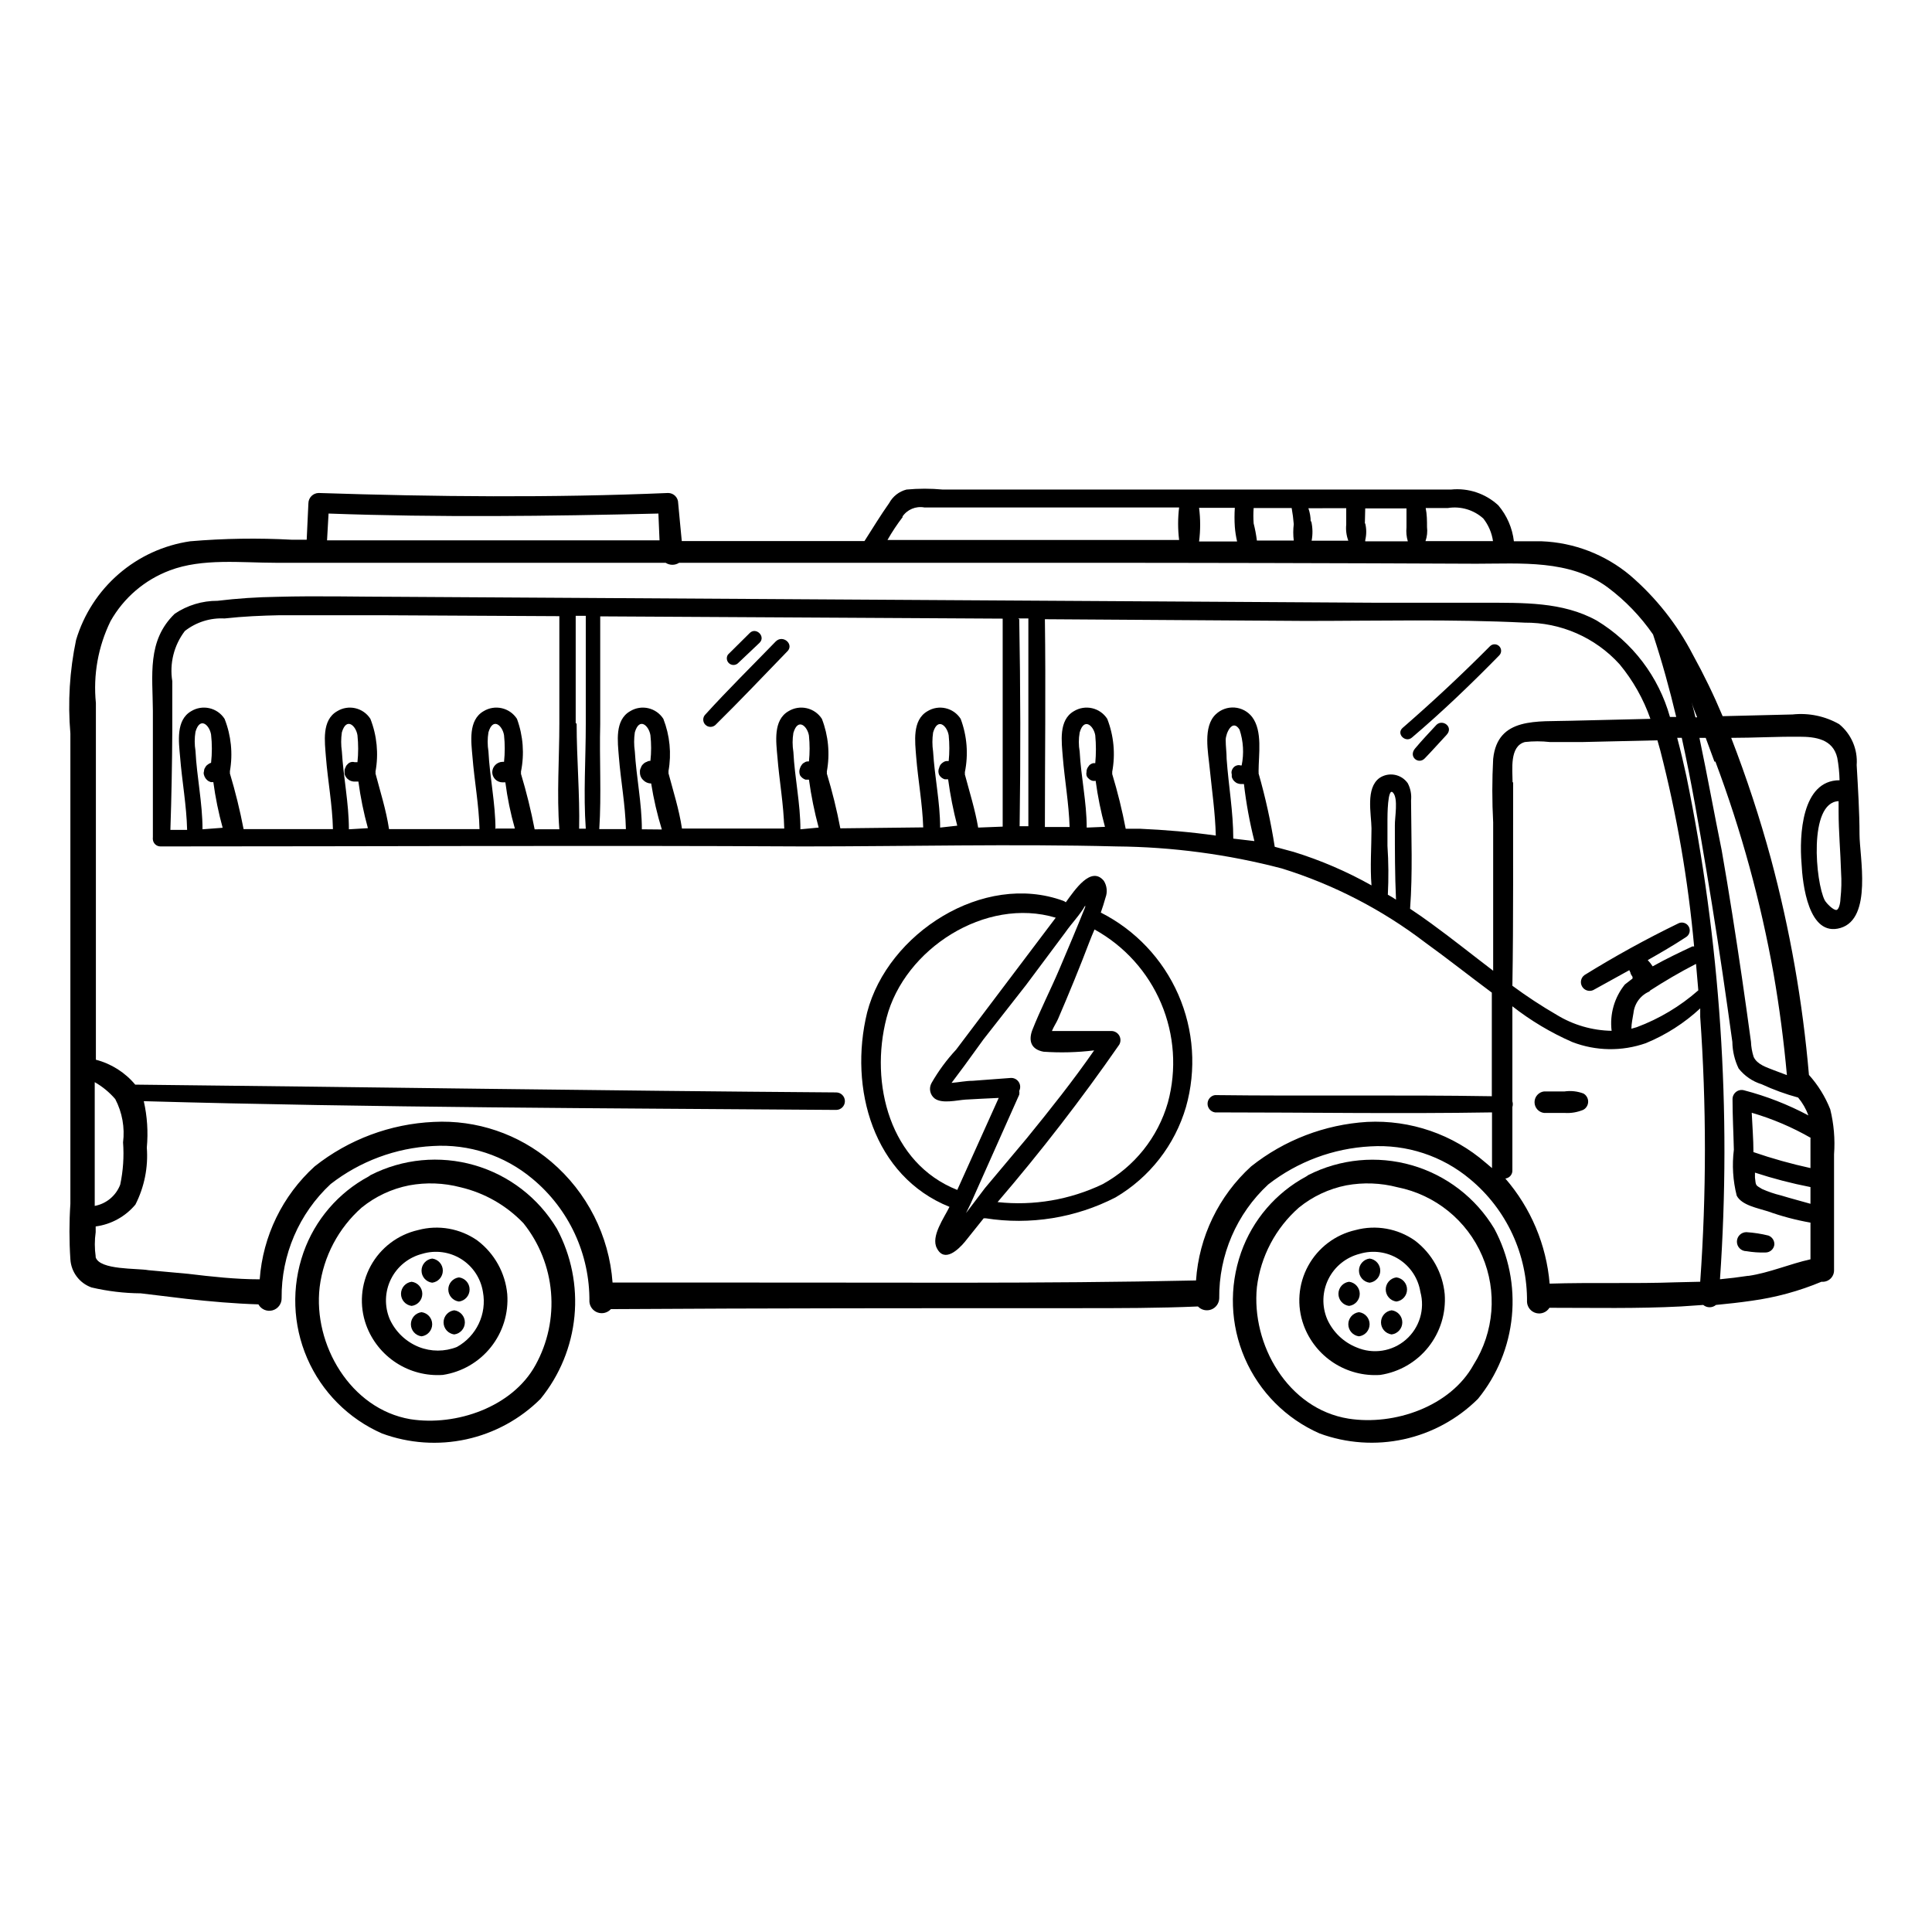 <?xml version="1.0" encoding="UTF-8"?>
<!-- Uploaded to: ICON Repo, www.iconrepo.com, Generator: ICON Repo Mixer Tools -->
<svg fill="#000000" width="800px" height="800px" version="1.1" viewBox="144 144 512 512" xmlns="http://www.w3.org/2000/svg">
 <g>
  <path d="m509.78 508.37c5.023-0.762 9.57-3.387 12.738-7.359 3.164-3.969 4.715-8.988 4.344-14.051-0.527-5.637-3.394-10.793-7.91-14.207-4.57-3.207-10.328-4.223-15.719-2.773-5.356 1.219-9.93 4.676-12.559 9.496-2.633 4.816-3.066 10.535-1.195 15.695 1.496 4.102 4.285 7.609 7.945 9.988 3.664 2.383 8 3.508 12.355 3.211zm-14.055-14.762c-1.453-3.426-1.336-7.312 0.32-10.645 1.656-3.332 4.688-5.773 8.293-6.688 3.481-1.047 7.246-0.539 10.324 1.391 3.082 1.93 5.176 5.098 5.75 8.688 1.262 4.613-0.23 9.539-3.84 12.676-3.609 3.137-8.699 3.926-13.09 2.035-3.453-1.387-6.234-4.059-7.758-7.457z"/>
  <path d="m535.68 514.71c5.09-6.25 8.215-13.867 8.984-21.891 0.773-8.023-0.848-16.094-4.652-23.199-4.898-8.172-12.711-14.18-21.863-16.816-9.156-2.637-18.969-1.703-27.461 2.609l-0.504 0.352c-8.066 4.332-14.23 11.52-17.281 20.152-3.219 9.145-2.863 19.168 0.996 28.062s10.934 16.004 19.812 19.902c7.141 2.625 14.887 3.16 22.32 1.535s14.25-5.34 19.648-10.707zm-58.594-29.574c0.992-8.164 4.957-15.676 11.133-21.109 3.637-2.957 7.945-4.981 12.547-5.894 4.516-0.832 9.16-0.66 13.602 0.504 10.02 2.004 18.41 8.812 22.438 18.203 4.027 9.395 3.172 20.164-2.285 28.805-6.098 11.082-21.008 16.223-33.152 14.309-16.07-2.57-25.793-19.648-24.281-34.816z"/>
  <path d="m506.96 483.93c1.613-0.203 2.824-1.574 2.824-3.199s-1.211-2.996-2.824-3.199c-1.613 0.203-2.82 1.574-2.82 3.199s1.207 2.996 2.82 3.199z"/>
  <path d="m501.52 483.68c-1.613 0.203-2.82 1.574-2.82 3.199s1.207 2.996 2.82 3.199c1.613-0.203 2.824-1.574 2.824-3.199s-1.211-2.996-2.824-3.199z"/>
  <path d="m514.06 488.92c1.609-0.203 2.82-1.574 2.82-3.199s-1.211-2.996-2.82-3.199c-1.613 0.203-2.824 1.574-2.824 3.199s1.211 2.996 2.824 3.199z"/>
  <path d="m504.14 491.74c-1.613 0.203-2.824 1.574-2.824 3.199s1.211 2.996 2.824 3.199c1.613-0.203 2.82-1.574 2.82-3.199s-1.207-2.996-2.82-3.199z"/>
  <path d="m512.8 497.64c1.613-0.203 2.824-1.574 2.824-3.199s-1.211-2.996-2.824-3.199c-1.613 0.203-2.82 1.574-2.82 3.199s1.207 2.996 2.82 3.199z"/>
  <path d="m261.35 508.37c5.019-0.762 9.566-3.387 12.734-7.359 3.168-3.969 4.719-8.988 4.344-14.051-0.523-5.637-3.394-10.793-7.91-14.207-4.57-3.207-10.328-4.223-15.719-2.773-5.356 1.219-9.926 4.676-12.559 9.496-2.629 4.816-3.066 10.535-1.195 15.695 1.496 4.102 4.285 7.609 7.949 9.988 3.66 2.383 7.996 3.508 12.355 3.211zm-14.055-14.762h-0.004c-1.449-3.426-1.332-7.312 0.324-10.645 1.656-3.332 4.684-5.773 8.293-6.688 3.481-1.047 7.242-0.539 10.324 1.391 3.078 1.93 5.172 5.098 5.746 8.688 1.086 5.848-1.695 11.734-6.902 14.609-3.238 1.277-6.84 1.277-10.074 0-3.418-1.371-6.18-4.004-7.711-7.356z"/>
  <path d="m287.25 514.71c5.09-6.25 8.215-13.867 8.988-21.891 0.77-8.023-0.852-16.094-4.656-23.199-4.898-8.184-12.719-14.203-21.883-16.84-9.168-2.637-18.992-1.695-27.488 2.633l-0.504 0.352c-8.07 4.332-14.23 11.52-17.281 20.152-3.219 9.145-2.863 19.168 0.992 28.062 3.859 8.895 10.938 16.004 19.812 19.902 7.152 2.637 14.906 3.176 22.348 1.551 7.445-1.625 14.273-5.344 19.672-10.723zm-58.543-29.574c1.016-8.156 4.977-15.66 11.133-21.109 3.652-2.965 7.981-4.988 12.598-5.894 4.516-0.832 9.16-0.66 13.602 0.504 6.363 1.492 12.16 4.801 16.676 9.523 4.203 5.25 6.746 11.633 7.312 18.336 0.566 6.699-0.875 13.418-4.137 19.297-6.098 11.082-21.008 16.223-33.152 14.309-15.871-2.719-25.793-19.797-24.031-34.965z"/>
  <path d="m258.53 483.93c1.613-0.203 2.824-1.574 2.824-3.199s-1.211-2.996-2.824-3.199c-1.609 0.203-2.82 1.574-2.82 3.199s1.211 2.996 2.82 3.199z"/>
  <path d="m253.09 483.68c-1.609 0.203-2.82 1.574-2.82 3.199s1.211 2.996 2.82 3.199c1.613-0.203 2.824-1.574 2.824-3.199s-1.211-2.996-2.824-3.199z"/>
  <path d="m265.63 488.92c1.613-0.203 2.82-1.574 2.82-3.199s-1.207-2.996-2.82-3.199c-1.613 0.203-2.824 1.574-2.824 3.199s1.211 2.996 2.824 3.199z"/>
  <path d="m255.71 491.74c-1.613 0.203-2.82 1.574-2.82 3.199s1.207 2.996 2.82 3.199c1.613-0.203 2.824-1.574 2.824-3.199s-1.211-2.996-2.824-3.199z"/>
  <path d="m264.37 497.64c1.613-0.203 2.824-1.574 2.824-3.199s-1.211-2.996-2.824-3.199c-1.609 0.203-2.82 1.574-2.82 3.199s1.211 2.996 2.82 3.199z"/>
  <path d="m193.44 488.21c6.348 0.707 12.645 1.258 19.043 1.461 0.727 1.328 2.266 1.984 3.727 1.59 1.461-0.395 2.461-1.738 2.422-3.25-0.109-11.457 4.609-22.43 12.996-30.23 7.777-6.039 17.219-9.555 27.055-10.074 9.586-0.602 19.035 2.5 26.398 8.664 9.699 8.027 15.254 20.008 15.117 32.598 0.094 1.305 0.957 2.434 2.195 2.859 1.242 0.43 2.617 0.074 3.496-0.895 41.566-0.254 82.977-0.254 124.34-0.254 10.43 0 20.809 0 31.234-0.453h0.004c0.902 0.949 2.289 1.27 3.519 0.809 1.23-0.461 2.062-1.613 2.121-2.926-0.133-11.457 4.59-22.441 13-30.227 7.777-6.039 17.219-9.559 27.055-10.078 9.582-0.598 19.035 2.504 26.398 8.668 9.699 8.027 15.254 20.008 15.113 32.594 0.09 1.395 1.07 2.574 2.426 2.918 1.352 0.344 2.773-0.223 3.519-1.406 11.586 0 23.277 0.25 34.812-0.352l5.945-0.402c0.977 0.82 2.402 0.82 3.375 0 3.176-0.301 6.348-0.656 9.473-1.109 6.356-0.871 12.57-2.562 18.488-5.039 0.863 0.09 1.723-0.199 2.356-0.785 0.637-0.59 0.992-1.422 0.973-2.285v-30.684c0.297-4.008-0.043-8.039-1.008-11.941-1.324-3.352-3.234-6.438-5.644-9.117-1.664-19.355-5.035-38.523-10.074-57.285-2.957-10.855-6.469-21.547-10.531-32.039 5.996 0 11.992-0.352 18.035-0.301 4.281 0 8.918 0.605 10.078 5.594v-0.004c0.355 1.961 0.559 3.949 0.605 5.945-10.078 0-10.68 14.711-10.078 22.016 0.254 5.391 1.816 19.648 10.328 17.129 8.516-2.519 5.039-18.992 5.039-24.789 0-5.793-0.402-12.293-0.754-18.391v0.004c0.316-4.152-1.414-8.195-4.637-10.832-3.742-2.133-8.062-3.031-12.344-2.57l-18.539 0.453c-2.344-5.578-4.984-11.027-7.91-16.324-4.144-8.004-9.789-15.137-16.625-21.008-6.598-5.512-14.836-8.684-23.43-9.016h-7.356c-0.406-3.516-1.844-6.828-4.129-9.523-3.387-3.137-7.957-4.66-12.547-4.184h-41.211-81.566-11.891c-3.199-0.301-6.422-0.301-9.621 0-1.961 0.504-3.625 1.801-4.586 3.578-2.316 3.273-4.383 6.699-6.551 10.078h-48.414c-0.301-3.273-0.656-6.602-0.957-10.078 0-1.473-1.195-2.668-2.672-2.668-30.832 1.309-61.766 1.008-92.602 0h0.004c-1.492 0.023-2.695 1.227-2.723 2.719l-0.453 9.672h-3.828c-9.016-0.496-18.059-0.359-27.055 0.406-7.008 1.027-13.57 4.031-18.926 8.664-5.356 4.633-9.277 10.699-11.305 17.48-1.711 8.145-2.223 16.496-1.512 24.789v26.754 43.578 54.312-0.004c-0.324 4.898-0.324 9.816 0 14.711 0.207 3.383 2.406 6.316 5.594 7.457 4.277 1.004 8.656 1.527 13.047 1.562zm438.31-106.15c0 0.707-0.25 2.82-1.008 3.074-0.754 0.25-2.719-1.715-3.176-2.57-2.418-4.684-4.383-25.895 3.68-26.25v2.719c0 5.391 0.504 10.73 0.656 16.121v0.004c0.152 2.301 0.102 4.609-0.152 6.902zm-120.06-13.906v-6.902c0-0.754 0-8.766 1.461-7.203 1.461 1.562 0.453 6.602 0.504 8.715 0 6.551 0 13.098 0.301 19.648-0.707-0.453-1.41-0.906-2.168-1.309h0.004c0.219-4.312 0.188-8.637-0.102-12.949zm6.246-11.992 0.004 0.004c0.172-1.582-0.125-3.176-0.859-4.586-1.695-2.441-5.039-3.07-7.504-1.41-3.727 2.719-2.168 9.473-2.117 13.352 0 5.039-0.402 10.078 0 15.113-6.535-3.676-13.441-6.648-20.605-8.867l-5.039-1.359c-1.023-6.566-2.453-13.059-4.281-19.449 0.027-0.184 0.027-0.367 0-0.551 0-4.383 1.109-10.68-1.715-14.41-1.129-1.453-2.82-2.356-4.652-2.492-1.836-0.133-3.641 0.516-4.969 1.785-3.477 3.273-2.016 10.078-1.613 14.359 0.605 5.945 1.461 11.84 1.613 17.785-6.699-0.957-13.504-1.512-20.152-1.812h-3.727c-0.938-4.898-2.133-9.742-3.578-14.512 0.023-0.184 0.023-0.371 0-0.555 0.883-4.715 0.43-9.586-1.312-14.055-1.914-2.973-5.852-3.867-8.863-2.016-4.082 2.367-3.223 8.113-2.922 12.09 0.504 6.195 1.613 12.344 1.812 18.59h-6.551c0-18.34 0.25-36.676 0-55.066l68.973 0.453c19.348 0 38.844-0.504 58.141 0.453v0.004c9.586-0.09 18.754 3.926 25.188 11.031 3.559 4.297 6.324 9.195 8.164 14.461l-21.059 0.504c-8.816 0.301-19.445-1.109-20.605 10.078l-0.004-0.004c-0.301 5.625-0.301 11.258 0 16.879v16.879 22.418c-5.492-4.18-10.832-8.465-16.375-12.496-1.863-1.359-3.727-2.672-5.644-3.93 0.711-9.469 0.309-19.094 0.258-28.664zm-47.105 10.078c0-7.055-1.258-14.055-1.762-21.109 0-1.664-0.25-3.324-0.25-5.039s1.762-5.793 3.68-2.719h-0.004c1.012 3.055 1.203 6.32 0.555 9.473h-0.301c-0.312-0.102-0.648-0.102-0.957 0-0.328 0.086-0.625 0.262-0.859 0.504-0.23 0.242-0.406 0.535-0.504 0.855-0.098 0.328-0.098 0.68 0 1.008v0.656c0.117 0.434 0.344 0.832 0.656 1.156l0.504 0.402c0.402 0.219 0.852 0.34 1.309 0.355h0.758c0.586 5.094 1.512 10.141 2.769 15.113zm-38.844-2.922c0-6.75-1.512-13.402-1.863-20.152-0.297-1.664-0.297-3.371 0-5.039 1.16-4.133 3.727-1.762 4.133 0.754v0.004c0.227 2.445 0.227 4.91 0 7.356h-0.504c-0.422 0.086-0.809 0.297-1.109 0.605l-0.352 0.504c-0.238 0.355-0.359 0.777-0.352 1.207-0.078 0.316-0.078 0.645 0 0.957 0.09 0.297 0.262 0.559 0.504 0.758 0.297 0.32 0.684 0.547 1.105 0.652 0.27 0.051 0.543 0.051 0.809 0 0.551 4.117 1.375 8.188 2.469 12.195zm-38.844 0c0-6.75-1.461-13.402-1.863-20.152-0.246-1.668-0.246-3.367 0-5.039 1.211-4.133 3.727-1.762 4.133 0.754v0.004c0.227 2.262 0.227 4.539 0 6.801h-0.453c-0.344 0-0.676 0.105-0.957 0.301-0.27 0.16-0.508 0.363-0.707 0.605-0.203 0.25-0.34 0.543-0.402 0.859-0.277 0.605-0.277 1.305 0 1.914 0.324 0.555 0.848 0.969 1.461 1.156h0.906c0.559 4.144 1.367 8.25 2.418 12.293zm10.078 0c-0.805-4.734-2.316-9.523-3.527-14.105 0.027-0.184 0.027-0.371 0-0.555 0.969-4.731 0.586-9.637-1.109-14.156-1.895-2.965-5.82-3.863-8.816-2.016-4.082 2.367-3.273 8.113-2.973 12.09 0.504 6.246 1.664 12.445 1.863 18.691l-21.965 0.25v0.004c-0.934-4.898-2.129-9.738-3.574-14.512 0.023-0.184 0.023-0.367 0-0.555 0.863-4.68 0.41-9.512-1.312-13.953-1.914-2.973-5.856-3.867-8.867-2.016-4.082 2.367-3.273 8.113-2.922 12.09 0.504 6.348 1.664 12.645 1.812 18.992h-27.105c-0.754-5.039-2.367-10.078-3.578-14.66l0.004 0.004c0.023-0.188 0.023-0.371 0-0.555 0.832-4.656 0.359-9.449-1.359-13.855-1.898-2.965-5.82-3.863-8.816-2.016-4.133 2.367-3.273 8.113-2.973 12.09 0.504 6.398 1.715 12.695 1.863 19.145h-7.055c0.605-9.219 0-18.59 0.25-27.809v-28.566l62.926 0.352 43.73 0.25v55.117zm-47.105 0.453c0-6.852-1.512-13.602-1.863-20.504-0.273-1.668-0.273-3.371 0-5.039 1.211-4.133 3.727-1.762 4.133 0.754l-0.004 0.004c0.227 2.262 0.227 4.539 0 6.801h-0.301c-0.328-0.008-0.648 0.098-0.906 0.301-0.289 0.133-0.535 0.34-0.707 0.605-0.199 0.258-0.352 0.547-0.453 0.855-0.25 0.613-0.25 1.301 0 1.914 0.34 0.547 0.855 0.953 1.461 1.16h0.906c0.586 4.281 1.445 8.523 2.57 12.695zm-42.02 0c0-6.953-1.461-13.754-1.863-20.656-0.246-1.668-0.246-3.367 0-5.035 1.211-4.133 3.727-1.762 4.133 0.754 0.25 2.262 0.25 4.543 0 6.801-0.34-0.012-0.672 0.078-0.957 0.254-0.367 0.113-0.695 0.324-0.957 0.602-0.293 0.254-0.504 0.586-0.605 0.961-0.207 0.348-0.297 0.754-0.254 1.156-0.039 0.797 0.277 1.57 0.859 2.117 0.551 0.578 1.316 0.906 2.113 0.906 0.652 4.125 1.594 8.199 2.824 12.191zm-38.793 0c0-6.902-1.512-13.703-1.863-20.656-0.273-1.668-0.273-3.367 0-5.035 1.211-4.133 3.727-1.762 4.133 0.754 0.25 2.344 0.25 4.711 0 7.055h-0.406c-1.48 0.051-2.668 1.238-2.719 2.719 0 1.504 1.219 2.723 2.719 2.723h0.758c0.531 4.137 1.375 8.23 2.519 12.242h-5.039zm10.379 0c-0.957-4.961-2.168-9.871-3.625-14.711 0.023-0.184 0.023-0.371 0-0.555 0.953-4.676 0.586-9.523-1.059-14.004-1.918-2.973-5.856-3.867-8.867-2.016-4.082 2.367-3.273 8.113-2.922 12.09 0.504 6.398 1.715 12.746 1.863 19.145h-23.98c-0.754-5.039-2.367-10.078-3.578-14.711 0.023-0.184 0.023-0.367 0-0.555 0.848-4.688 0.379-9.52-1.359-13.953-1.898-2.965-5.82-3.863-8.816-2.016-4.133 2.367-3.273 8.113-2.973 12.09 0.504 6.398 1.715 12.695 1.863 19.145h-23.68c-0.961-4.977-2.168-9.902-3.629-14.762 0.023-0.184 0.023-0.367 0-0.551 0.824-4.68 0.336-9.492-1.41-13.906-1.914-2.973-5.856-3.867-8.867-2.016-4.082 2.367-3.273 8.113-2.922 12.09 0.504 6.449 1.715 12.848 1.863 19.348h-4.434c0.301-8.766 0.453-17.582 0.504-26.348v-13.047-0.004c-0.766-4.703 0.438-9.512 3.328-13.301 2.992-2.344 6.731-3.527 10.527-3.324 5.039-0.555 9.773-0.754 14.609-0.855h26.398l47.711 0.25v28.465c0 9.168-0.707 18.844 0 28.012zm-49.223 0c0-6.953-1.461-13.754-1.863-20.656-0.246-1.668-0.246-3.367 0-5.035 1.211-4.133 3.727-1.762 4.133 0.754 0.25 2.379 0.25 4.777 0 7.152h-0.758c-0.328-0.098-0.68-0.098-1.008 0-0.336 0.09-0.637 0.285-0.855 0.555-0.266 0.223-0.461 0.523-0.555 0.859-0.184 0.301-0.27 0.652-0.25 1.008v0.707-0.004c0.133 0.453 0.375 0.871 0.703 1.211l0.504 0.402c0.414 0.246 0.879 0.387 1.359 0.402h1.109c0.559 4.168 1.398 8.293 2.519 12.344zm-38.793 0c0-7.004-1.512-13.855-1.863-20.809v0.004c-0.273-1.668-0.273-3.371 0-5.039 1.211-4.133 3.727-1.762 4.133 0.754 0.277 2.481 0.277 4.981 0 7.457-0.332 0.109-0.641 0.281-0.91 0.504-0.281 0.191-0.508 0.449-0.652 0.758-0.199 0.277-0.305 0.613-0.305 0.957-0.125 0.34-0.125 0.715 0 1.059 0.188 0.668 0.621 1.242 1.211 1.609l0.605 0.25h0.656l-0.004 0.004c0.547 4.082 1.371 8.121 2.469 12.09zm98.898-28.164v-28.414h2.672v28.617c0 9.574-0.656 18.59 0 27.809h-1.762c0.199-8.965-0.66-18.637-0.66-27.809zm117.29-27.711h2.672v55.066h-2.316c0.27-18.234 0.234-36.523-0.102-54.859zm130.99 43.328c0-3.273-0.855-9.473 3.273-10.578 2.195-0.25 4.41-0.25 6.602 0h8.715l19.801-0.453 0.754 2.672c4.387 17.043 7.387 34.414 8.969 51.941h-0.453c-3.426 1.613-7.055 3.324-10.531 5.289-0.379-0.594-0.816-1.152-1.309-1.66 3.477-1.965 6.852-3.93 10.078-6.047 1-0.57 1.352-1.844 0.781-2.848-0.57-1-1.848-1.352-2.848-0.781-8.492 4.125-16.766 8.684-24.789 13.656-0.945 0.703-1.211 2.004-0.617 3.023 0.594 1.02 1.855 1.43 2.938 0.957l9.574-5.289 0.301 0.656c0 0.352 0.352 0.754 0.555 1.109v0.453l-2.016 1.562-0.004-0.004c-2.793 3.449-4.062 7.887-3.523 12.293-5.144-0.086-10.172-1.547-14.562-4.234-4.051-2.352-7.969-4.922-11.738-7.707 0.301-17.887 0.152-35.871 0.203-53.809zm36.223 55.418c3.981-2.57 8.16-5.039 12.395-7.203l0.605 7.004v0.004c-4.801 4.227-10.332 7.539-16.324 9.773l-1.41 0.402c0-1.41 0.352-2.82 0.555-4.18v-0.004c0.285-2.621 2.016-4.859 4.484-5.793zm7.004 77.184c-11.133 0.402-22.27 0-33.402 0.352v0.004c-0.863-10.293-4.973-20.051-11.738-27.859 1.109-0.133 1.926-1.102 1.863-2.215v-16.727c0.152-0.492 0.152-1.02 0-1.512v-25.191c4.871 3.812 10.203 6.996 15.871 9.473 6.258 2.414 13.168 2.519 19.496 0.301 5.316-2.191 10.195-5.312 14.41-9.219v2.266c1.66 23.363 1.66 46.816 0 70.18zm19.145-1.715c-2.418 0.371-4.887 0.672-7.406 0.906v0.008c3.098-44.668 0.098-89.551-8.918-133.41-0.707-3.223-1.461-6.5-2.418-10.078h1.211c2.57 11.688 4.586 23.527 6.551 35.266 1.965 11.738 3.879 24.184 5.594 36.324 0.402 3.023 0.855 5.996 1.258 8.969v0.004c0.035 2.441 0.602 4.848 1.66 7.051 1.559 1.984 3.684 3.445 6.098 4.184 3.117 1.449 6.352 2.629 9.672 3.527 1.176 1.41 2.094 3.012 2.723 4.734-5.398-2.875-11.113-5.109-17.031-6.648-0.727-0.207-1.508-0.059-2.109 0.395-0.605 0.457-0.961 1.168-0.965 1.922 0 4.484 0.25 8.918 0.352 13.402h0.004c-0.512 4.074-0.258 8.211 0.754 12.191 1.309 2.57 5.691 3.324 8.16 4.133l0.004-0.004c3.699 1.332 7.512 2.344 11.383 3.023v9.723c-5.488 1.211-10.879 3.578-16.422 4.387zm16.574-36.527v7.961 0.008c-5.113-1.113-10.16-2.527-15.113-4.234 0-3.477-0.301-6.953-0.453-10.43v0.004c5.488 1.598 10.766 3.848 15.719 6.699zm0 13v4.434c-2.57-0.754-5.039-1.359-7.809-2.215v0.004c-1.727-0.418-3.414-0.992-5.035-1.715-1.715-1.059-1.613-0.754-1.863-3.023v-1.309h-0.004c4.82 1.578 9.734 2.859 14.711 3.828zm-25.191-112.75 0.004 0.008c6.836 18.234 11.996 37.055 15.414 56.223 1.547 8.934 2.719 17.887 3.527 26.852l-3.477-1.309c-1.863-0.754-4.383-1.461-5.34-3.527v0.004c-0.418-1.309-0.652-2.664-0.707-4.031-0.754-5.594-1.562-11.234-2.367-16.828-1.664-11.336-3.426-22.672-5.391-33.906-1.965-9.621-3.777-19.699-5.894-29.773h1.664c0.805 2.215 1.562 4.281 2.316 6.297zm-4.586-11.738h-0.707c-0.301-1.359-0.656-2.672-1.008-4.031 0.359 1.367 0.914 2.676 1.465 4.039zm-56.926-52.691c1.371 1.738 2.254 3.805 2.57 5.996h-17.887c0.418-1.195 0.555-2.473 0.402-3.731 0-1.664 0-3.273-0.352-5.039h5.894c3.383-0.539 6.824 0.48 9.371 2.773zm-75.32-2.82h9.473c-0.113 1.676-0.113 3.359 0 5.035 0.102 1.309 0.305 2.606 0.602 3.879h-10.078 0.004c0.379-2.957 0.379-5.957 0-8.914zm14.461 4.133v-0.004c-0.102-1.359-0.102-2.723 0-4.082h10.078-0.004c0.258 1.418 0.445 2.848 0.555 4.285-0.176 1.438-0.176 2.894 0 4.332h-9.773c-0.188-1.527-0.477-3.043-0.855-4.535zm15.113-0.555c0-1.141-0.203-2.301-0.605-3.477l10.027-0.004v4.336c-0.148 1.449 0.043 2.914 0.555 4.281h-9.727c0.328-1.703 0.293-3.453-0.098-5.141zm14.359 0.555 0.098-3.984h10.934v5.039c-0.121 1.238-0.004 2.488 0.352 3.68h-11.285v-0.305c0.352-1.457 0.352-2.977 0-4.434zm-122.58-1.762v-0.004c1.277-1.922 3.578-2.894 5.844-2.469h67.512c-0.352 2.859-0.352 5.754 0 8.613h-77.285c1.215-2.141 2.578-4.195 4.082-6.144zm-152.05-0.859c29.121 1.059 58.242 0.707 87.41 0l0.301 7.106-88.113-0.004zm-54.461 166.66c0.281 3.742 0.027 7.508-0.754 11.184-1.113 2.93-3.672 5.07-6.754 5.641v-0.656-15.617-16.523c2.059 1.172 3.898 2.688 5.441 4.484 1.844 3.527 2.562 7.535 2.066 11.488zm-7.254 30.23v-0.004c-0.305-2.141-0.305-4.309 0-6.449v-1.512c4.109-0.547 7.867-2.613 10.527-5.793 2.375-4.664 3.422-9.895 3.023-15.113 0.383-4.117 0.113-8.266-0.805-12.293 61.113 1.715 122.32 1.863 183.49 2.316 1.277 0 2.316-1.039 2.316-2.316 0-1.281-1.039-2.32-2.316-2.32-61.918-0.453-123.84-1.41-185.75-2.066l-0.004 0.004c-2.699-3.238-6.348-5.547-10.426-6.602v-3.223-91.289-0.004c-0.754-7.457 0.59-14.977 3.879-21.711 3.492-6.195 9.059-10.957 15.719-13.453 8.613-3.273 18.992-2.016 28.062-2.016h103.33c1.086 0.707 2.488 0.707 3.574 0h100.76c36.945 0 73.773 0.082 110.48 0.25 11.84 0 24.738-1.16 34.812 6.246l0.004 0.004c4.664 3.481 8.73 7.703 12.039 12.492 2.367 7.152 4.383 14.461 6.144 21.867h-1.664 0.004c-2.984-10.672-9.918-19.805-19.395-25.543-9.07-5.039-19.648-4.684-29.676-4.734h-29.727l-257.95-1.562c-10.781 0-21.613-0.301-32.395 0-5.269 0.07-10.535 0.426-15.77 1.055-4.035-0.016-7.984 1.176-11.336 3.43-7.406 7.152-5.844 16.324-5.793 25.746v33.453-0.004c-0.027 0.219-0.027 0.438 0 0.656 0.105 1.031 0.977 1.816 2.016 1.812 56.781 0 113.56-0.301 170.34 0 27.609 0 55.418-0.707 82.977 0 14.812 0.125 29.551 2.09 43.879 5.844 13.695 4.262 26.539 10.895 37.938 19.598 5.996 4.332 11.789 8.918 17.684 13.301v27.457c-24.434-0.402-48.918 0-73.355-0.301-1.133 0.168-1.977 1.145-1.977 2.293s0.844 2.121 1.977 2.293c24.484 0 48.969 0.402 73.406 0v14.762l-1.664-1.41c-8.688-7.535-19.953-11.418-31.438-10.832-11.207 0.688-21.938 4.801-30.73 11.789-8.586 7.816-13.82 18.645-14.609 30.227-41.262 0.906-82.625 0.504-123.94 0.555h-30.684c-0.906-12.406-6.75-23.93-16.223-31.992-8.66-7.383-19.82-11.168-31.184-10.578-11.492 0.523-22.523 4.644-31.539 11.789-8.516 7.738-13.727 18.449-14.562 29.926-6.348 0-12.695-0.707-18.992-1.461l-10.48-0.957c-3.023-0.555-12.895 0-14.004-3.426z"/>
  <path d="m612.66 471.44c-1.918-0.477-3.871-0.781-5.844-0.906-1.391 0-2.519 1.129-2.519 2.519s1.129 2.519 2.519 2.519c1.664 0.281 3.352 0.402 5.039 0.352 1.195 0.012 2.215-0.875 2.367-2.066 0.066-1.059-0.566-2.043-1.562-2.418z"/>
  <path d="m541.32 317.68c0.668-0.68 0.656-1.777-0.023-2.441-0.684-0.668-1.777-0.66-2.445 0.023-7.457 7.508-15.113 14.66-23.176 21.664-1.715 1.562 0.805 4.031 2.519 2.519 8.062-6.852 15.719-14.207 23.125-21.766z"/>
  <path d="m524.69 336.07c-1.914 2.066-3.879 4.133-5.691 6.297-1.812 2.168 0.906 4.332 2.57 2.621 1.664-1.715 3.879-4.18 5.793-6.246 1.914-2.07-1.008-4.234-2.672-2.672z"/>
  <path d="m349.62 313.95c-6.246 6.449-12.645 12.746-18.691 19.398v-0.004c-0.75 0.754-0.75 1.969 0 2.723 0.75 0.75 1.969 0.75 2.723 0 6.398-6.297 12.594-12.848 18.844-19.297 2.164-1.863-0.91-4.688-2.875-2.82z"/>
  <path d="m339.54 319.79 5.742-5.441c1.715-1.664-0.906-4.231-2.57-2.621l-5.793 5.742c-0.5 0.734-0.375 1.727 0.289 2.312 0.664 0.586 1.664 0.59 2.332 0.008z"/>
  <path d="m563.64 433.8c-1.605-0.613-3.34-0.801-5.039-0.555h-5.441c-1.426 0.191-2.492 1.406-2.492 2.848 0 1.438 1.066 2.656 2.492 2.844h5.441c1.723 0.121 3.449-0.172 5.039-0.855 0.766-0.441 1.238-1.258 1.238-2.141 0-0.883-0.473-1.699-1.238-2.141z"/>
  <path d="m395.62 463.83c-1.359 2.82-5.039 7.859-3.324 10.984 2.016 3.93 5.742 0.25 7.356-1.664l5.039-6.297h0.504-0.004c11.785 1.859 23.855-0.082 34.461-5.543 9.031-5.316 15.695-13.875 18.641-23.93 2.801-9.875 2.082-20.418-2.035-29.824-4.117-9.402-11.379-17.078-20.535-21.719 0.453-1.309 0.906-2.672 1.258-3.981v0.004c0.547-1.469 0.379-3.109-0.453-4.434-3.375-4.082-7.707 2.418-10.078 5.691h0.004c-0.211-0.176-0.449-0.309-0.707-0.402-21.16-7.707-46.5 8.613-51.941 29.574-4.938 20.152 1.664 43.426 21.816 51.539zm57.887-27.66c-2.648 9.25-8.891 17.051-17.332 21.664-8.652 4.129-18.281 5.769-27.809 4.734 11.453-13.344 22.215-27.266 32.242-41.715 0.43-0.742 0.434-1.66 0.008-2.406-0.426-0.746-1.215-1.211-2.074-1.219h-15.77c0.402-1.059 1.258-2.316 1.613-3.176 2.922-6.801 5.742-13.652 8.363-20.555 0.402-1.059 0.855-2.117 1.309-3.176 7.91 4.359 14.125 11.25 17.652 19.562 3.527 8.312 4.16 17.57 1.797 26.285zm-21.918-52.195v0.402c-2.215 5.543-4.535 11.035-6.852 16.473-2.316 5.441-5.039 10.73-7.203 16.223-1.008 2.82-0.25 5.039 3.023 5.644 4.469 0.309 8.953 0.191 13.402-0.352-5.594 8.062-11.688 15.719-17.887 23.328l-11.035 13.148-5.035 6.648 1.211-2.469 4.18-9.371c2.922-6.5 5.793-13.047 8.715-19.547 0.066-0.332 0.066-0.676 0-1.008 0.379-0.758 0.328-1.66-0.141-2.367s-1.281-1.113-2.125-1.059l-10.078 0.754c-1.762 0-3.68 0.402-5.594 0.555l0.605-0.805 2.82-3.777 5.039-6.953 11.285-14.41 10.379-13.906c1.664-2.414 3.93-4.684 5.289-7.152zm-52.648 29.777c4.734-18.289 26.25-32.145 44.84-26.551l-26.398 34.965c-2.496 2.68-4.676 5.637-6.5 8.816-0.789 1.387-0.449 3.141 0.809 4.129 1.965 1.461 5.894 0.453 8.113 0.301 2.215-0.152 5.894-0.301 8.867-0.453-3.66 8.094-7.32 16.223-10.984 24.383-17.836-7.051-23.277-28.16-18.746-45.59z"/>
 </g>
</svg>